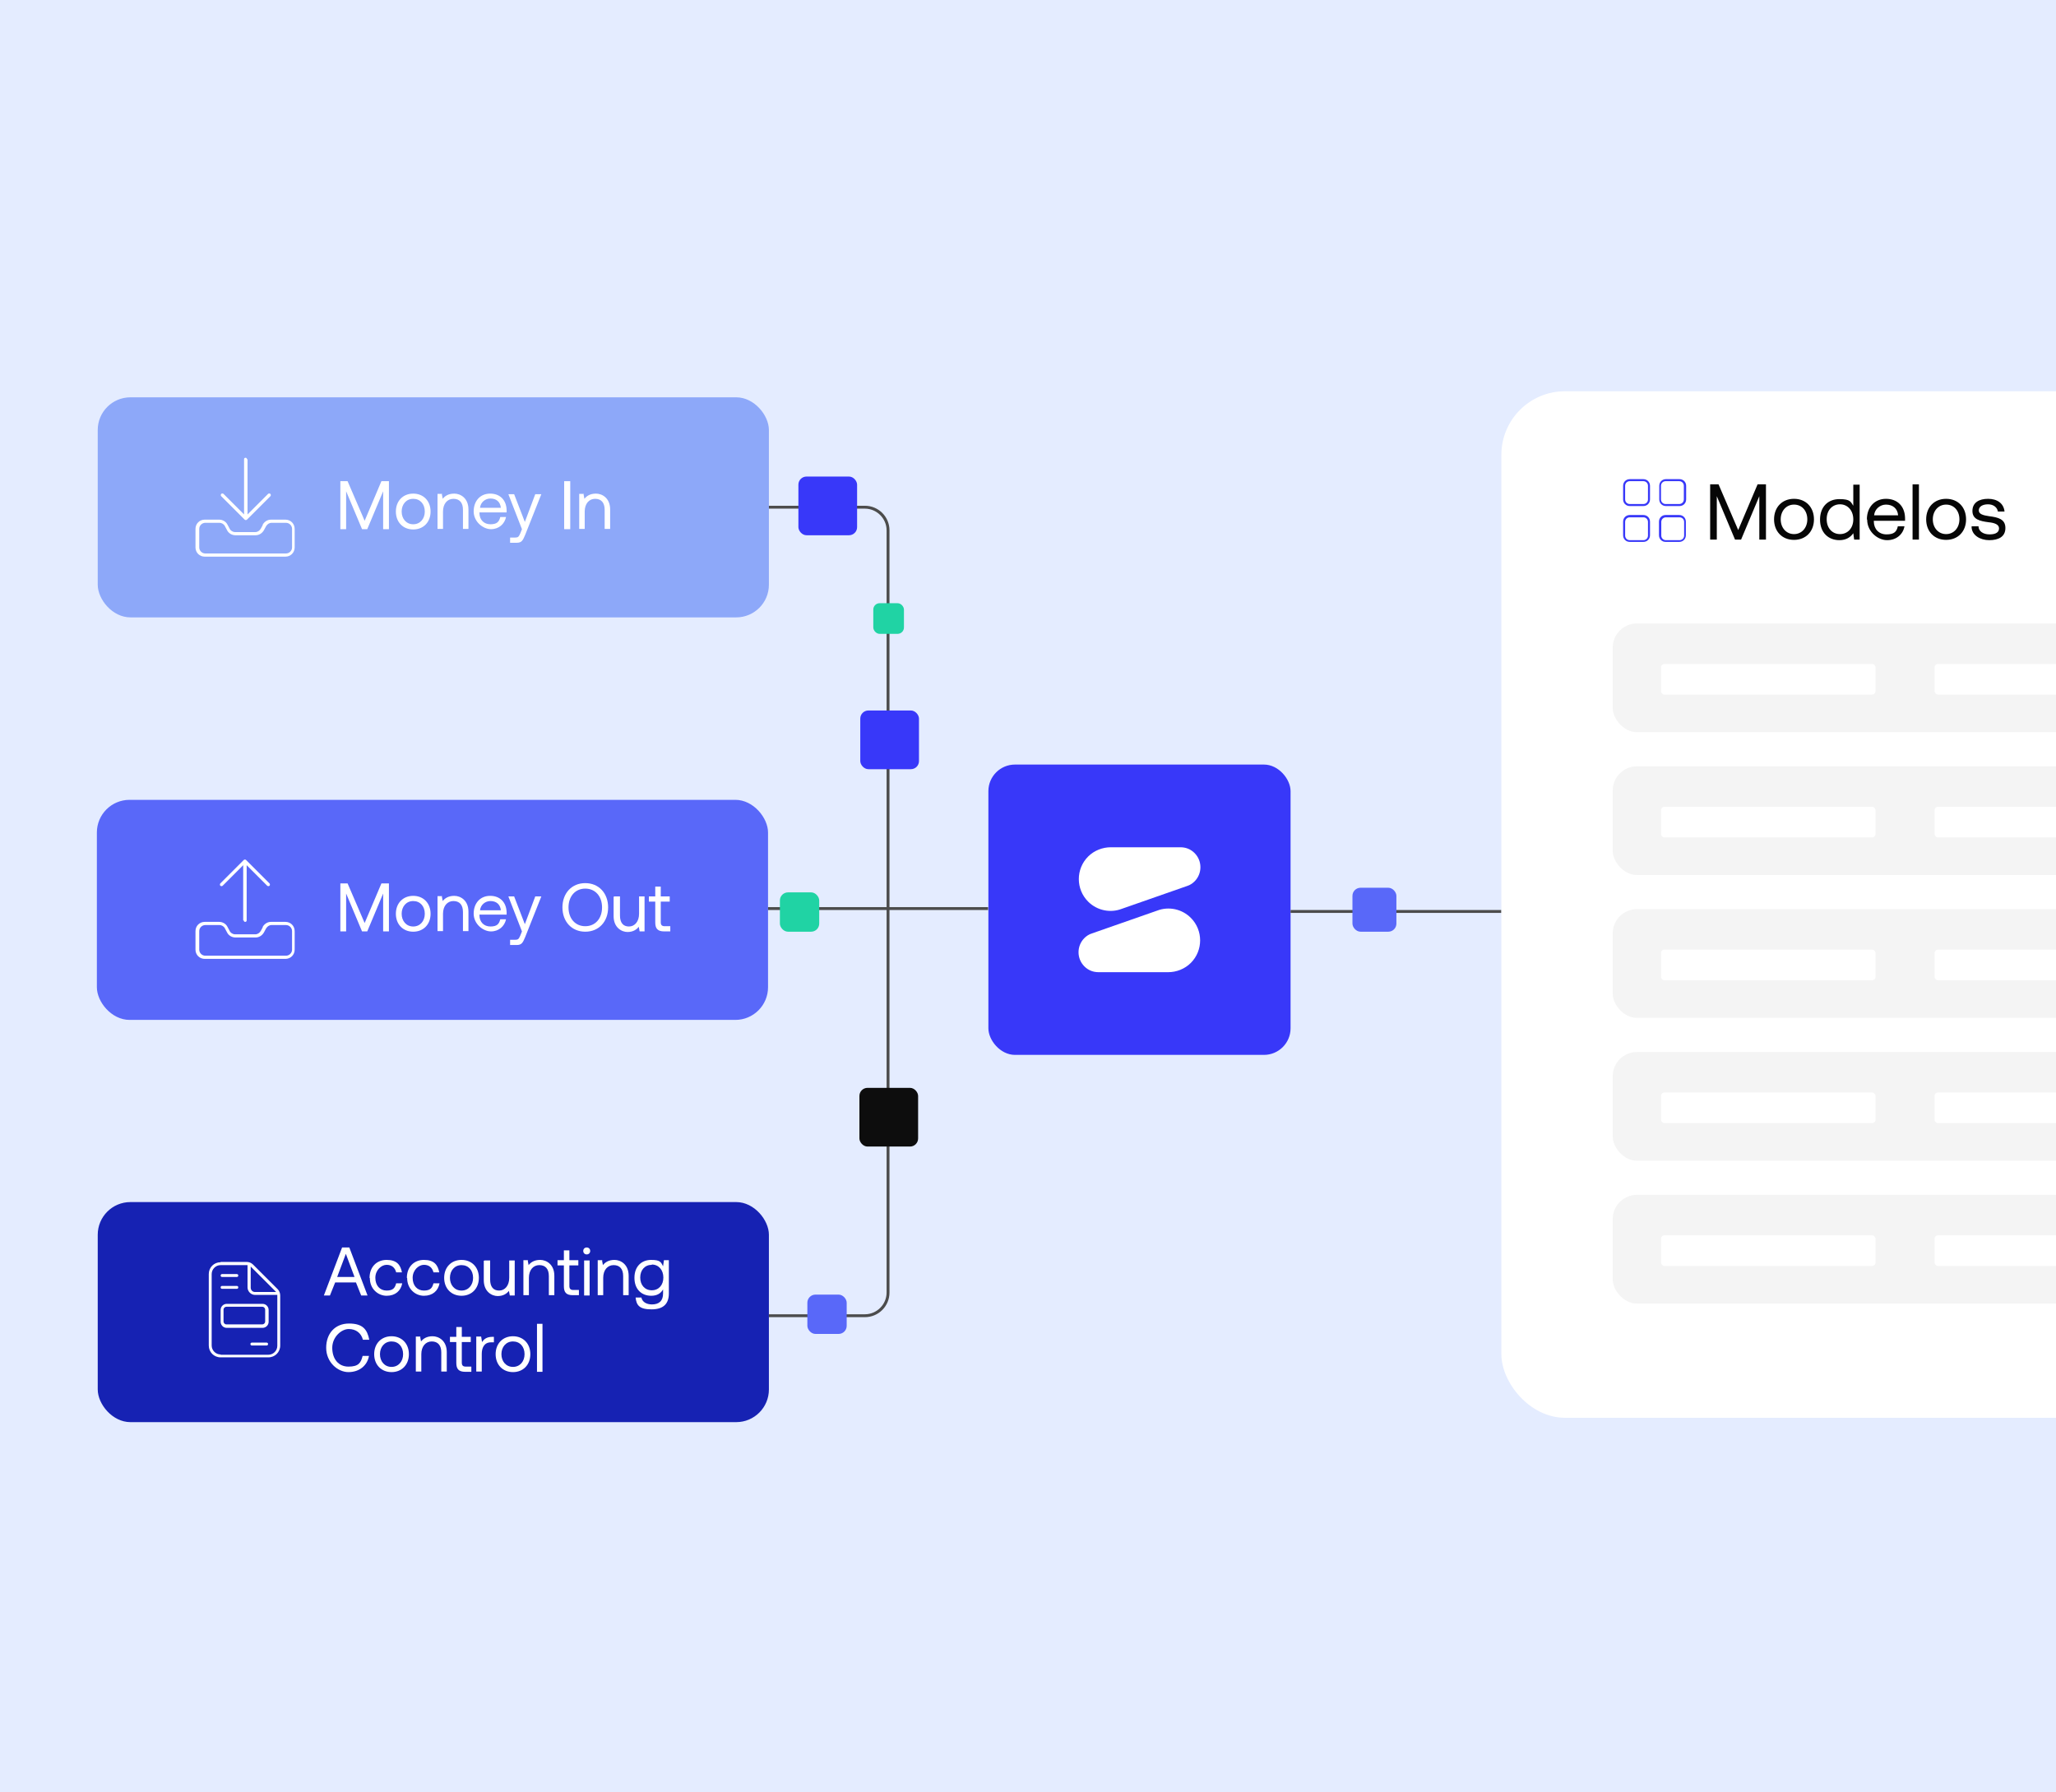 <?xml version="1.0" encoding="utf-8"?>
<svg xmlns="http://www.w3.org/2000/svg" id="b" version="1.1" viewBox="0 0 711 619.8">
  <defs>
    <style>
      .cls-1 {
        fill: #0c0964;
      }

      .cls-1, .cls-2, .cls-3, .cls-4, .cls-5, .cls-6, .cls-7, .cls-8, .cls-9, .cls-10, .cls-11, .cls-12, .cls-13 {
        stroke-width: 0px;
      }

      .cls-2 {
        fill: #3838f9;
      }

      .cls-3 {
        fill: #e4ecff;
      }

      .cls-4 {
        fill: #8da8f9;
      }

      .cls-5 {
        fill: #20d3a4;
      }

      .cls-6 {
        fill: #060606;
      }

      .cls-7 {
        fill: #f4f4f4;
      }

      .cls-8 {
        fill: #c0d2ff;
      }

      .cls-9 {
        fill: #0d0d0d;
      }

      .cls-10 {
        fill: #4c4c4c;
      }

      .cls-14 {
        fill: none;
        stroke: #4c4c4c;
        stroke-miterlimit: 10;
      }

      .cls-11 {
        fill: #1622b3;
      }

      .cls-12 {
        fill: #fff;
      }

      .cls-13 {
        fill: #5968f9;
      }
    </style>
  </defs>
  <rect class="cls-3" width="711" height="619.8"/>
  <g>
    <g>
      <rect class="cls-2" x="341.8" y="264.4" width="104.5" height="100.4" rx="9.2" ry="9.2"/>
      <g>
        <path class="cls-12" d="M387.9,314.3l22.6-7.9c1-.3,1.9-.9,2.6-1.6,2.7-2.7,2.7-7.1,0-9.8-1.4-1.4-3.1-2-4.9-2h-24.1c-2.8,0-5.7,1.1-7.8,3.2-4.3,4.3-4.3,11.3,0,15.6,3.1,3.1,7.7,4,11.6,2.5Z"/>
        <path class="cls-12" d="M400.2,314.9l-22.6,7.9c-1,.3-1.9.9-2.6,1.6-2.7,2.7-2.7,7.1,0,9.8,1.4,1.4,3.1,2,4.9,2h24.1c2.8,0,5.7-1.1,7.8-3.2,4.3-4.3,4.3-11.3,0-15.6-3.1-3.1-7.7-4-11.6-2.5Z"/>
      </g>
    </g>
    <g>
      <g>
        <rect class="cls-4" x="33.8" y="137.4" width="232.1" height="76.1" rx="11.3" ry="11.3"/>
        <g>
          <g>
            <path class="cls-12" d="M120.2,166.4l5.9,13.7,5.8-13.7h2.6v16.6h-2v-13.1l-5.5,13.1h-1.8l-5.5-13.1v13.1h-2v-16.6h2.6Z"/>
            <path class="cls-12" d="M136.9,176.9c0-3.7,2.5-6.2,6-6.2s6,2.5,6,6.2-2.5,6.2-6,6.2-6-2.5-6-6.2ZM146.9,176.9c0-2.6-1.6-4.4-4-4.4s-4,1.9-4,4.4,1.6,4.4,4,4.4,4-1.9,4-4.4Z"/>
            <path class="cls-12" d="M152.8,170.9l.3,1.6c.7-.9,1.9-1.8,4-1.8s4.9,1.5,4.9,5.5v6.7h-1.9v-6.6c0-2.5-1.2-3.8-3.3-3.8s-3.6,1.7-3.6,4.4v6h-1.9v-12.1h1.7Z"/>
            <path class="cls-12" d="M163.8,176.9c0-3.7,2.3-6.2,5.7-6.2s5.6,2.2,5.7,5.7c0,.3,0,.5,0,.8h-9.4v.2c0,2.3,1.5,3.9,3.8,3.9s3-.9,3.4-2.5h2c-.5,2.4-2.5,4.2-5.2,4.2s-6-2.5-6-6.2ZM169.6,172.4c-1.8,0-3.4,1.3-3.6,3.2h7.2c-.2-2.1-1.6-3.2-3.6-3.2Z"/>
            <path class="cls-12" d="M177.8,170.9l3.7,9.6,3.6-9.6h2.1l-5.6,14.1c-.8,1.9-1.2,2.7-2.9,2.7h-2.3v-1.8h1.7c1.1,0,1.3-.3,1.8-1.4l.6-1.5-4.7-12.1h2.1Z"/>
            <path class="cls-12" d="M197.2,166.4v16.6h-2.1v-16.6h2.1Z"/>
            <path class="cls-12" d="M201.8,170.9l.3,1.6c.7-.9,1.9-1.8,4-1.8s4.9,1.5,4.9,5.5v6.7h-1.9v-6.6c0-2.5-1.2-3.8-3.3-3.8s-3.6,1.7-3.6,4.4v6h-1.9v-12.1h1.7Z"/>
          </g>
          <path class="cls-12" d="M85.4,158.8c0-.3-.2-.5-.5-.5s-.5.2-.5.5v19.1l-7.1-7.1c-.2-.2-.6-.2-.8,0s-.2.6,0,.8l8.1,8.1c.2.2.6.2.8,0l8.1-8.1c.2-.2.2-.6,0-.8s-.6-.2-.8,0l-7.1,7.1v-19.1ZM70.9,180.8h5c.8,0,1.6.5,1.9,1.2l.7,1.3c.5,1.1,1.7,1.8,2.9,1.8h7c1.2,0,2.3-.7,2.9-1.8l.7-1.3c.4-.7,1.1-1.2,1.9-1.2h5c1.2,0,2.1,1,2.1,2.1v6.4c0,1.2-1,2.1-2.1,2.1h-27.9c-1.2,0-2.1-1-2.1-2.1v-6.4c0-1.2,1-2.1,2.1-2.1ZM90.9,181.5l-.7,1.3c-.4.7-1.1,1.2-1.9,1.2h-7c-.8,0-1.6-.5-1.9-1.2l-.7-1.3c-.5-1.1-1.7-1.8-2.9-1.8h-5c-1.8,0-3.2,1.4-3.2,3.2v6.4c0,1.8,1.4,3.2,3.2,3.2h27.9c1.8,0,3.2-1.4,3.2-3.2v-6.4c0-1.8-1.4-3.2-3.2-3.2h-5c-1.2,0-2.3.7-2.9,1.8h0Z"/>
        </g>
      </g>
      <g>
        <rect class="cls-13" x="33.5" y="276.6" width="232.1" height="76.1" rx="11.3" ry="11.3"/>
        <g>
          <g>
            <path class="cls-12" d="M120.2,305.5l5.9,13.7,5.8-13.7h2.6v16.6h-2v-13.1l-5.5,13.1h-1.8l-5.5-13.1v13.1h-2v-16.6h2.6Z"/>
            <path class="cls-12" d="M136.9,316c0-3.7,2.5-6.2,6-6.2s6,2.5,6,6.2-2.5,6.2-6,6.2-6-2.5-6-6.2ZM146.9,316c0-2.6-1.6-4.4-4-4.4s-4,1.9-4,4.4,1.6,4.4,4,4.4,4-1.9,4-4.4Z"/>
            <path class="cls-12" d="M152.8,310l.3,1.6c.7-.9,1.9-1.8,4-1.8s4.9,1.5,4.9,5.5v6.7h-1.9v-6.6c0-2.5-1.2-3.8-3.3-3.8s-3.6,1.7-3.6,4.4v6h-1.9v-12.1h1.7Z"/>
            <path class="cls-12" d="M163.8,316c0-3.7,2.3-6.2,5.7-6.2s5.6,2.2,5.7,5.7c0,.3,0,.5,0,.8h-9.4v.2c0,2.3,1.5,3.9,3.8,3.9s3-.9,3.4-2.5h2c-.5,2.4-2.5,4.2-5.2,4.2s-6-2.5-6-6.2ZM169.6,311.6c-1.8,0-3.4,1.3-3.6,3.2h7.2c-.2-2.1-1.6-3.2-3.6-3.2Z"/>
            <path class="cls-12" d="M177.8,310l3.7,9.6,3.6-9.6h2.1l-5.6,14.1c-.8,1.9-1.2,2.7-2.9,2.7h-2.3v-1.8h1.7c1.1,0,1.3-.3,1.8-1.4l.6-1.5-4.7-12.1h2.1Z"/>
            <path class="cls-12" d="M202.4,322.2c-4.7,0-7.9-3.5-7.9-8.4s3.2-8.4,7.9-8.4,7.9,3.5,7.9,8.4-3.2,8.4-7.9,8.4ZM202.4,320.3c3.5,0,5.8-2.7,5.8-6.5s-2.3-6.5-5.8-6.5-5.8,2.7-5.8,6.5,2.3,6.5,5.8,6.5Z"/>
            <path class="cls-12" d="M212.5,310h1.9v6.6c0,2.5,1.1,3.8,3.1,3.8s3.5-1.7,3.5-4.4v-6h1.9v12.1h-1.7l-.3-1.6c-.7.9-1.9,1.8-3.9,1.8s-4.8-1.5-4.8-5.5v-6.7Z"/>
            <path class="cls-12" d="M226.6,311.8h-2.2v-1.8h2.2v-3.4h1.9v3.4h3.1v1.8h-3.1v7.1c0,1,.4,1.4,1.4,1.4h1.9v1.8h-2.1c-2.3,0-3.1-1-3.1-3.1v-7.1Z"/>
          </g>
          <path class="cls-12" d="M84.3,318.3c0,.3.2.5.5.5s.5-.2.5-.5v-19.1s7.1,7.1,7.1,7.1c.2.2.6.2.8,0s.2-.6,0-.8l-8.1-8.1c-.2-.2-.6-.2-.8,0l-8.1,8.1c-.2.2-.2.6,0,.8s.6.2.8,0l7.1-7.1v19.1ZM70.9,319.9h5c.8,0,1.6.5,1.9,1.2l.7,1.3c.5,1.1,1.7,1.8,2.9,1.8h7c1.2,0,2.3-.7,2.9-1.8l.7-1.3c.4-.7,1.1-1.2,1.9-1.2h5c1.2,0,2.1,1,2.1,2.1v6.4c0,1.2-1,2.1-2.1,2.1h-27.9c-1.2,0-2.1-1-2.1-2.1v-6.4c0-1.2,1-2.1,2.1-2.1ZM90.9,320.6l-.7,1.3c-.4.7-1.1,1.2-1.9,1.2h-7c-.8,0-1.6-.5-1.9-1.2l-.7-1.3c-.5-1.1-1.7-1.8-2.9-1.8h-5c-1.8,0-3.2,1.4-3.2,3.2v6.4c0,1.8,1.4,3.2,3.2,3.2h27.9c1.8,0,3.2-1.4,3.2-3.2v-6.4c0-1.8-1.4-3.2-3.2-3.2h-5c-1.2,0-2.3.7-2.9,1.8h0Z"/>
        </g>
      </g>
      <g>
        <rect class="cls-11" x="33.8" y="415.7" width="232.1" height="76.1" rx="11.3" ry="11.3"/>
        <g>
          <g>
            <path class="cls-12" d="M118.4,431.4h2.4l6.3,16.6h-2.2l-1.8-4.5h-7.2l-1.8,4.5h-2.1l6.3-16.6ZM122.6,441.6l-3-8-3,8h6Z"/>
            <path class="cls-12" d="M127.8,441.9c0-3.7,2.4-6.2,5.9-6.2s4.8,1.7,5.3,4.3h-2c-.4-1.6-1.5-2.6-3.3-2.6s-3.9,1.8-3.9,4.5,1.6,4.4,3.9,4.4,2.9-1,3.3-2.5h2.1c-.5,2.6-2.4,4.3-5.4,4.3s-5.8-2.4-5.8-6.1Z"/>
            <path class="cls-12" d="M140.7,441.9c0-3.7,2.4-6.2,5.9-6.2s4.8,1.7,5.3,4.3h-2c-.4-1.6-1.5-2.6-3.3-2.6s-3.9,1.8-3.9,4.5,1.6,4.4,3.9,4.4,2.9-1,3.3-2.5h2.1c-.5,2.6-2.4,4.3-5.4,4.3s-5.8-2.4-5.8-6.1Z"/>
            <path class="cls-12" d="M153.6,441.9c0-3.7,2.5-6.2,6-6.2s6,2.5,6,6.2-2.5,6.2-6,6.2-6-2.5-6-6.2ZM163.6,441.9c0-2.6-1.6-4.4-4-4.4s-4,1.9-4,4.4,1.6,4.4,4,4.4,4-1.9,4-4.4Z"/>
            <path class="cls-12" d="M167.6,435.9h1.9v6.6c0,2.5,1.1,3.8,3.1,3.8s3.5-1.7,3.5-4.4v-6h1.9v12.1h-1.7l-.3-1.6c-.7.9-1.9,1.8-3.9,1.8s-4.8-1.5-4.8-5.5v-6.7Z"/>
            <path class="cls-12" d="M182.5,435.9l.3,1.6c.7-.9,1.9-1.8,4-1.8s4.9,1.5,4.9,5.5v6.7h-1.9v-6.6c0-2.5-1.2-3.8-3.3-3.8s-3.6,1.7-3.6,4.4v6h-1.9v-12.1h1.7Z"/>
            <path class="cls-12" d="M195,437.6h-2.2v-1.8h2.2v-3.4h1.9v3.4h3.1v1.8h-3.1v7.1c0,1,.4,1.4,1.4,1.4h1.9v1.8h-2.1c-2.3,0-3.1-1-3.1-3.1v-7.1Z"/>
            <path class="cls-12" d="M201.7,432.6c0-.7.5-1.2,1.2-1.2s1.2.5,1.2,1.2-.5,1.2-1.2,1.2-1.2-.5-1.2-1.2ZM203.9,435.9v12.1h-1.9v-12.1h1.9Z"/>
            <path class="cls-12" d="M208.2,435.9l.3,1.6c.7-.9,1.9-1.8,4-1.8s4.9,1.5,4.9,5.5v6.7h-1.9v-6.6c0-2.5-1.2-3.8-3.3-3.8s-3.6,1.7-3.6,4.4v6h-1.9v-12.1h1.7Z"/>
            <path class="cls-12" d="M225.4,451.1c2.5,0,3.9-1.2,3.9-3.8v-1.4c-.8,1.4-2.1,2.2-4.1,2.2-3.3,0-5.8-2.2-5.8-6.2s2.5-6.2,5.8-6.2,3.4.9,4.1,2.2l.3-2.1h1.7v11.5c0,3.5-1.8,5.5-6,5.5s-5.2-1.4-5.5-4.1h2c.3,1.5,1.7,2.4,3.7,2.4ZM225.4,437.4c-2.4,0-4,1.8-4,4.4s1.6,4.4,4,4.4,4-1.8,4-4.4-1.6-4.5-4-4.5Z"/>
            <path class="cls-12" d="M112.8,466.1c0-5,3.1-8.4,7.9-8.4s6.3,2.1,7,5.6h-2.2c-.6-2.3-2.4-3.7-4.9-3.7s-5.7,2.7-5.7,6.5,2.1,6.5,5.6,6.5,4.3-1.3,4.9-3.7h2.2c-.6,3.4-3.4,5.6-7.1,5.6s-7.7-3.4-7.7-8.4Z"/>
            <path class="cls-12" d="M129.4,468.3c0-3.7,2.5-6.2,6-6.2s6,2.5,6,6.2-2.5,6.2-6,6.2-6-2.5-6-6.2ZM139.4,468.3c0-2.6-1.6-4.4-4-4.4s-4,1.9-4,4.4,1.6,4.4,4,4.4,4-1.9,4-4.4Z"/>
            <path class="cls-12" d="M145.3,462.3l.3,1.6c.7-.9,1.9-1.8,4-1.8s4.9,1.5,4.9,5.5v6.7h-1.9v-6.6c0-2.5-1.2-3.8-3.3-3.8s-3.6,1.7-3.6,4.4v6h-1.9v-12.1h1.7Z"/>
            <path class="cls-12" d="M157.8,464.1h-2.2v-1.8h2.2v-3.4h1.9v3.4h3.1v1.8h-3.1v7.1c0,1,.4,1.4,1.4,1.4h1.9v1.8h-2.1c-2.3,0-3.1-1-3.1-3.1v-7.1Z"/>
            <path class="cls-12" d="M166.4,462.3l.3,1.8c.6-.9,1.5-1.8,3.6-1.8h.5v1.9h-1c-2.5,0-3.2,2.1-3.2,4v6.1h-1.9v-12.1h1.7Z"/>
            <path class="cls-12" d="M171.4,468.3c0-3.7,2.5-6.2,6-6.2s6,2.5,6,6.2-2.5,6.2-6,6.2-6-2.5-6-6.2ZM181.4,468.3c0-2.6-1.6-4.4-4-4.4s-4,1.9-4,4.4,1.6,4.4,4,4.4,4-1.9,4-4.4Z"/>
            <path class="cls-12" d="M187.6,457.8v16.6h-1.9v-16.6h1.9Z"/>
          </g>
          <path class="cls-12" d="M76.3,468.4c-1.7,0-3.1-1.4-3.1-3.1v-24.7c0-1.7,1.4-3.1,3.1-3.1h9c0,0,.2,0,.3,0v7.7c0,1.4,1.2,2.6,2.6,2.6h7.7c0,0,0,.2,0,.3v17.3c0,1.7-1.4,3.1-3.1,3.1h-16.5ZM95.3,446.6c0,0,.1.1.2.2h-7.3c-.9,0-1.5-.7-1.5-1.5v-7.3c0,0,.1.1.2.2l8.5,8.5ZM76.3,436.5c-2.3,0-4.1,1.8-4.1,4.1v24.7c0,2.3,1.8,4.1,4.1,4.1h16.5c2.3,0,4.1-1.8,4.1-4.1v-17.3c0-.8-.3-1.6-.9-2.2l-8.5-8.5c-.6-.6-1.4-.9-2.2-.9h-9ZM76.3,441.1c0,.3.2.5.5.5h5.1c.3,0,.5-.2.5-.5s-.2-.5-.5-.5h-5.1c-.3,0-.5.2-.5.5ZM76.3,445.2c0,.3.2.5.5.5h5.1c.3,0,.5-.2.5-.5s-.2-.5-.5-.5h-5.1c-.3,0-.5.2-.5.5ZM86.6,464.8c0,.3.2.5.5.5h5.1c.3,0,.5-.2.5-.5s-.2-.5-.5-.5h-5.1c-.3,0-.5.2-.5.5ZM90.7,451.9c.6,0,1,.5,1,1v4.1c0,.6-.5,1-1,1h-12.4c-.6,0-1-.5-1-1v-4.1c0-.6.5-1,1-1h12.4ZM78.4,450.9c-1.1,0-2.1.9-2.1,2.1v4.1c0,1.1.9,2.1,2.1,2.1h12.4c1.1,0,2.1-.9,2.1-2.1v-4.1c0-1.1-.9-2.1-2.1-2.1h-12.4Z"/>
        </g>
      </g>
    </g>
    <path class="cls-10" d="M299.1,455.5h-33.2v-1h33.2c4.1,0,7.5-3.4,7.5-7.5V183.4c0-4.1-3.4-7.5-7.5-7.5h-33.2v-1h33.2c4.7,0,8.5,3.8,8.5,8.5v263.6c0,4.7-3.8,8.5-8.5,8.5Z"/>
    <rect class="cls-10" x="265.6" y="313.7" width="76.1" height="1"/>
    <rect class="cls-10" x="446.3" y="314.7" width="72.9" height="1"/>
    <rect class="cls-13" x="467.7" y="307" width="15.2" height="15.2" rx="2.8" ry="2.8"/>
    <rect class="cls-9" x="297.2" y="376.2" width="20.3" height="20.3" rx="2.8" ry="2.8"/>
    <rect class="cls-2" x="276.1" y="164.8" width="20.3" height="20.3" rx="2.8" ry="2.8"/>
    <rect class="cls-13" x="279.2" y="447.7" width="13.6" height="13.6" rx="2.8" ry="2.8"/>
    <rect class="cls-5" x="302" y="208.6" width="10.6" height="10.6" rx="2.2" ry="2.2"/>
    <rect class="cls-5" x="269.7" y="308.6" width="13.6" height="13.6" rx="2.8" ry="2.8"/>
    <rect class="cls-2" x="297.5" y="245.7" width="20.3" height="20.3" rx="2.8" ry="2.8"/>
    <g>
      <rect class="cls-12" x="519.2" y="135.3" width="420.6" height="355" rx="22" ry="22"/>
      <g>
        <path class="cls-6" d="M594.3,167.5l6.8,15.8,6.7-15.8h2.9v19.1h-2.3v-15l-6.3,15h-2.1l-6.3-15v15h-2.3v-19.1h3Z"/>
        <path class="cls-6" d="M613.5,179.6c0-4.2,2.8-7.1,6.9-7.1s6.9,2.9,6.9,7.1-2.8,7.1-6.9,7.1-6.9-2.9-6.9-7.1ZM625,179.6c0-3-1.9-5.1-4.6-5.1s-4.6,2.2-4.6,5.1,1.9,5.1,4.6,5.1,4.6-2.2,4.6-5.1Z"/>
        <path class="cls-6" d="M643.1,167.5v19.1h-1.9l-.3-2.2c-.9,1.3-2.4,2.4-4.8,2.4-3.8,0-6.7-2.6-6.7-7.1s2.8-7.1,6.7-7.1,3.9,1,4.8,2.3v-7.3h2.2ZM631.7,179.6c0,3,1.9,5.1,4.6,5.1s4.6-2.1,4.6-5.1-1.9-5.2-4.6-5.2-4.6,2.1-4.6,5.1Z"/>
        <path class="cls-6" d="M645.6,179.6c0-4.2,2.7-7.1,6.6-7.1s6.5,2.5,6.6,6.6c0,.3,0,.6,0,1h-10.8v.2c0,2.6,1.7,4.5,4.4,4.5s3.5-1,3.9-2.8h2.3c-.5,2.8-2.8,4.8-6,4.8s-6.9-2.9-6.9-7.1ZM652.2,174.5c-2,0-3.9,1.5-4.1,3.7h8.3c-.2-2.4-1.9-3.7-4.2-3.7Z"/>
        <path class="cls-6" d="M663.6,167.5v19.1h-2.2v-19.1h2.2Z"/>
        <path class="cls-6" d="M666.1,179.6c0-4.2,2.8-7.1,6.9-7.1s6.9,2.9,6.9,7.1-2.8,7.1-6.9,7.1-6.9-2.9-6.9-7.1ZM677.6,179.6c0-3-1.9-5.1-4.6-5.1s-4.6,2.2-4.6,5.1,1.9,5.1,4.6,5.1,4.6-2.2,4.6-5.1Z"/>
        <path class="cls-6" d="M681.9,182h2.3c0,1.6,1.5,2.8,3.8,2.8s3.3-.8,3.3-2.1-1.5-1.9-3.6-2.1c-3.1-.4-5.6-1-5.6-3.9s2.3-4.2,5.4-4.2,5.4,1.5,5.7,4.4h-2.3c-.2-1.4-1.5-2.5-3.4-2.5s-3.2.8-3.2,2.1,1.5,1.7,3.5,2c3.2.4,5.7,1,5.7,4.1s-2.5,4.2-5.6,4.2-6.1-1.7-6.1-4.7Z"/>
      </g>
      <path class="cls-2" d="M563.6,166.4c-.9,0-1.6.7-1.6,1.6v4.7c0,.9.7,1.6,1.6,1.6h4.7c.9,0,1.6-.7,1.6-1.6v-4.7c0-.9-.7-1.6-1.6-1.6h-4.7ZM561.3,168c0-1.3,1-2.3,2.3-2.3h4.7c1.3,0,2.3,1,2.3,2.3v4.7c0,1.3-1,2.3-2.3,2.3h-4.7c-1.3,0-2.3-1-2.3-2.3v-4.7ZM563.6,178.9c-.9,0-1.6.7-1.6,1.6v4.7c0,.9.7,1.6,1.6,1.6h4.7c.9,0,1.6-.7,1.6-1.6v-4.7c0-.9-.7-1.6-1.6-1.6h-4.7ZM561.3,180.4c0-1.3,1-2.3,2.3-2.3h4.7c1.3,0,2.3,1,2.3,2.3v4.7c0,1.3-1,2.3-2.3,2.3h-4.7c-1.3,0-2.3-1-2.3-2.3v-4.7ZM580.7,166.4h-4.7c-.9,0-1.6.7-1.6,1.6v4.7c0,.9.7,1.6,1.6,1.6h4.7c.9,0,1.6-.7,1.6-1.6v-4.7c0-.9-.7-1.6-1.6-1.6ZM576.1,165.7h4.7c1.3,0,2.3,1,2.3,2.3v4.7c0,1.3-1,2.3-2.3,2.3h-4.7c-1.3,0-2.3-1-2.3-2.3v-4.7c0-1.3,1-2.3,2.3-2.3ZM576.1,178.9c-.9,0-1.6.7-1.6,1.6v4.7c0,.9.7,1.6,1.6,1.6h4.7c.9,0,1.6-.7,1.6-1.6v-4.7c0-.9-.7-1.6-1.6-1.6h-4.7ZM573.7,180.4c0-1.3,1-2.3,2.3-2.3h4.7c1.3,0,2.3,1,2.3,2.3v4.7c0,1.3-1,2.3-2.3,2.3h-4.7c-1.3,0-2.3-1-2.3-2.3v-4.7Z"/>
      <rect class="cls-7" x="557.7" y="215.6" width="523.2" height="37.6" rx="8.4" ry="8.4"/>
      <rect class="cls-12" x="574.4" y="229.6" width="74.2" height="10.6" rx="1.2" ry="1.2"/>
      <rect class="cls-12" x="669" y="229.6" width="74.2" height="10.6" rx="1.2" ry="1.2"/>
      <rect class="cls-12" x="763.6" y="229.6" width="74.2" height="10.6" rx="1.2" ry="1.2"/>
      <rect class="cls-7" x="557.7" y="265" width="523.2" height="37.6" rx="8.4" ry="8.4"/>
      <rect class="cls-12" x="574.4" y="279" width="74.2" height="10.6" rx="1.2" ry="1.2"/>
      <rect class="cls-12" x="669" y="279" width="74.2" height="10.6" rx="1.2" ry="1.2"/>
      <rect class="cls-12" x="763.6" y="279" width="74.2" height="10.6" rx="1.2" ry="1.2"/>
      <rect class="cls-7" x="557.7" y="314.4" width="523.2" height="37.6" rx="8.4" ry="8.4"/>
      <rect class="cls-12" x="574.4" y="328.4" width="74.2" height="10.6" rx="1.2" ry="1.2"/>
      <rect class="cls-12" x="669" y="328.4" width="74.2" height="10.6" rx="1.2" ry="1.2"/>
      <rect class="cls-12" x="763.6" y="328.4" width="74.2" height="10.6" rx="1.2" ry="1.2"/>
      <rect class="cls-7" x="557.7" y="363.8" width="523.2" height="37.6" rx="8.4" ry="8.4"/>
      <rect class="cls-12" x="574.4" y="377.8" width="74.2" height="10.6" rx="1.2" ry="1.2"/>
      <rect class="cls-12" x="669" y="377.8" width="74.2" height="10.6" rx="1.2" ry="1.2"/>
      <rect class="cls-12" x="763.6" y="377.8" width="74.2" height="10.6" rx="1.2" ry="1.2"/>
      <rect class="cls-7" x="557.7" y="413.2" width="523.2" height="37.6" rx="8.4" ry="8.4"/>
      <rect class="cls-12" x="574.4" y="427.2" width="74.2" height="10.6" rx="1.2" ry="1.2"/>
      <rect class="cls-12" x="669" y="427.2" width="74.2" height="10.6" rx="1.2" ry="1.2"/>
      <rect class="cls-12" x="763.6" y="427.2" width="74.2" height="10.6" rx="1.2" ry="1.2"/>
    </g>
  </g>
  <g>
    <g>
      <rect class="cls-2" x="1630.7" y="264.4" width="104.5" height="100.4" rx="9.2" ry="9.2"/>
      <g>
        <path class="cls-12" d="M1676.8,314.3l22.6-7.9c1-.3,1.9-.9,2.6-1.6,2.7-2.7,2.7-7.1,0-9.8-1.4-1.4-3.1-2-4.9-2h-24.1c-2.8,0-5.7,1.1-7.8,3.2-4.3,4.3-4.3,11.3,0,15.6,3.1,3.1,7.7,4,11.6,2.5Z"/>
        <path class="cls-12" d="M1689.1,314.9l-22.6,7.9c-1,.3-1.9.9-2.6,1.6-2.7,2.7-2.7,7.1,0,9.8,1.4,1.4,3.1,2,4.9,2h24.1c2.8,0,5.7-1.1,7.8-3.2,4.3-4.3,4.3-11.3,0-15.6-3.1-3.1-7.7-4-11.6-2.5Z"/>
      </g>
    </g>
    <g>
      <g>
        <rect class="cls-4" x="1322.7" y="137.4" width="232.1" height="76.1" rx="11.3" ry="11.3"/>
        <g>
          <g>
            <path class="cls-12" d="M1409.1,166.4l5.9,13.7,5.8-13.7h2.6v16.6h-2v-13.1l-5.5,13.1h-1.8l-5.5-13.1v13.1h-2v-16.6h2.6Z"/>
            <path class="cls-12" d="M1425.8,176.9c0-3.7,2.5-6.2,6-6.2s6,2.5,6,6.2-2.5,6.2-6,6.2-6-2.5-6-6.2ZM1435.8,176.9c0-2.6-1.6-4.4-4-4.4s-4,1.9-4,4.4,1.6,4.4,4,4.4,4-1.9,4-4.4Z"/>
            <path class="cls-12" d="M1441.7,170.9l.3,1.6c.7-.9,1.9-1.8,4-1.8s4.9,1.5,4.9,5.5v6.7h-1.9v-6.6c0-2.5-1.2-3.8-3.3-3.8s-3.6,1.7-3.6,4.4v6h-1.9v-12.1h1.7Z"/>
            <path class="cls-12" d="M1452.7,176.9c0-3.7,2.3-6.2,5.7-6.2s5.6,2.2,5.7,5.7c0,.3,0,.5,0,.8h-9.4v.2c0,2.3,1.5,3.9,3.8,3.9s3-.9,3.4-2.5h2c-.5,2.4-2.5,4.2-5.2,4.2s-6-2.5-6-6.2ZM1458.5,172.4c-1.8,0-3.4,1.3-3.6,3.2h7.2c-.2-2.1-1.6-3.2-3.6-3.2Z"/>
            <path class="cls-12" d="M1466.7,170.9l3.7,9.6,3.6-9.6h2.1l-5.6,14.1c-.8,1.9-1.2,2.7-2.9,2.7h-2.3v-1.8h1.7c1.1,0,1.3-.3,1.8-1.4l.6-1.5-4.7-12.1h2.1Z"/>
            <path class="cls-12" d="M1486.1,166.4v16.6h-2.1v-16.6h2.1Z"/>
            <path class="cls-12" d="M1490.7,170.9l.3,1.6c.7-.9,1.9-1.8,4-1.8s4.9,1.5,4.9,5.5v6.7h-1.9v-6.6c0-2.5-1.2-3.8-3.3-3.8s-3.6,1.7-3.6,4.4v6h-1.9v-12.1h1.7Z"/>
          </g>
          <path class="cls-12" d="M1374.3,158.8c0-.3-.2-.5-.5-.5s-.5.2-.5.5v19.1l-7.1-7.1c-.2-.2-.6-.2-.8,0s-.2.6,0,.8l8.1,8.1c.2.2.6.2.8,0l8.1-8.1c.2-.2.2-.6,0-.8s-.6-.2-.8,0l-7.1,7.1v-19.1ZM1359.8,180.8h5c.8,0,1.6.5,1.9,1.2l.7,1.3c.5,1.1,1.7,1.8,2.9,1.8h7c1.2,0,2.3-.7,2.9-1.8l.7-1.3c.4-.7,1.1-1.2,1.9-1.2h5c1.2,0,2.1,1,2.1,2.1v6.4c0,1.2-1,2.1-2.1,2.1h-27.9c-1.2,0-2.1-1-2.1-2.1v-6.4c0-1.2,1-2.1,2.1-2.1ZM1379.8,181.5l-.7,1.3c-.4.7-1.1,1.2-1.9,1.2h-7c-.8,0-1.6-.5-1.9-1.2l-.7-1.3c-.5-1.1-1.7-1.8-2.9-1.8h-5c-1.8,0-3.2,1.4-3.2,3.2v6.4c0,1.8,1.4,3.2,3.2,3.2h27.9c1.8,0,3.2-1.4,3.2-3.2v-6.4c0-1.8-1.4-3.2-3.2-3.2h-5c-1.2,0-2.3.7-2.9,1.8h0Z"/>
        </g>
      </g>
      <g>
        <rect class="cls-13" x="1322.4" y="276.6" width="232.1" height="76.1" rx="11.3" ry="11.3"/>
        <g>
          <g>
            <path class="cls-12" d="M1409.1,305.5l5.9,13.7,5.8-13.7h2.6v16.6h-2v-13.1l-5.5,13.1h-1.8l-5.5-13.1v13.1h-2v-16.6h2.6Z"/>
            <path class="cls-12" d="M1425.8,316c0-3.7,2.5-6.2,6-6.2s6,2.5,6,6.2-2.5,6.2-6,6.2-6-2.5-6-6.2ZM1435.8,316c0-2.6-1.6-4.4-4-4.4s-4,1.9-4,4.4,1.6,4.4,4,4.4,4-1.9,4-4.4Z"/>
            <path class="cls-12" d="M1441.7,310l.3,1.6c.7-.9,1.9-1.8,4-1.8s4.9,1.5,4.9,5.5v6.7h-1.9v-6.6c0-2.5-1.2-3.8-3.3-3.8s-3.6,1.7-3.6,4.4v6h-1.9v-12.1h1.7Z"/>
            <path class="cls-12" d="M1452.7,316c0-3.7,2.3-6.2,5.7-6.2s5.6,2.2,5.7,5.7c0,.3,0,.5,0,.8h-9.4v.2c0,2.3,1.5,3.9,3.8,3.9s3-.9,3.4-2.5h2c-.5,2.4-2.5,4.2-5.2,4.2s-6-2.5-6-6.2ZM1458.5,311.6c-1.8,0-3.4,1.3-3.6,3.2h7.2c-.2-2.1-1.6-3.2-3.6-3.2Z"/>
            <path class="cls-12" d="M1466.7,310l3.7,9.6,3.6-9.6h2.1l-5.6,14.1c-.8,1.9-1.2,2.7-2.9,2.7h-2.3v-1.8h1.7c1.1,0,1.3-.3,1.8-1.4l.6-1.5-4.7-12.1h2.1Z"/>
            <path class="cls-12" d="M1491.3,322.2c-4.7,0-7.9-3.5-7.9-8.4s3.2-8.4,7.9-8.4,7.9,3.5,7.9,8.4-3.2,8.4-7.9,8.4ZM1491.3,320.3c3.5,0,5.8-2.7,5.8-6.5s-2.3-6.5-5.8-6.5-5.8,2.7-5.8,6.5,2.3,6.5,5.8,6.5Z"/>
            <path class="cls-12" d="M1501.3,310h1.9v6.6c0,2.5,1.1,3.8,3.1,3.8s3.5-1.7,3.5-4.4v-6h1.9v12.1h-1.7l-.3-1.6c-.7.9-1.9,1.8-3.9,1.8s-4.8-1.5-4.8-5.5v-6.7Z"/>
            <path class="cls-12" d="M1515.5,311.8h-2.2v-1.8h2.2v-3.4h1.9v3.4h3.1v1.8h-3.1v7.1c0,1,.4,1.4,1.4,1.4h1.9v1.8h-2.1c-2.3,0-3.1-1-3.1-3.1v-7.1Z"/>
          </g>
          <path class="cls-12" d="M1373.2,318.3c0,.3.2.5.5.5s.5-.2.5-.5v-19.1s7.1,7.1,7.1,7.1c.2.2.6.2.8,0s.2-.6,0-.8l-8.1-8.1c-.2-.2-.6-.2-.8,0l-8.1,8.1c-.2.2-.2.6,0,.8s.6.2.8,0l7.1-7.1v19.1ZM1359.8,319.9h5c.8,0,1.6.5,1.9,1.2l.7,1.3c.5,1.1,1.7,1.8,2.9,1.8h7c1.2,0,2.3-.7,2.9-1.8l.7-1.3c.4-.7,1.1-1.2,1.9-1.2h5c1.2,0,2.1,1,2.1,2.1v6.4c0,1.2-1,2.1-2.1,2.1h-27.9c-1.2,0-2.1-1-2.1-2.1v-6.4c0-1.2,1-2.1,2.1-2.1ZM1379.8,320.6l-.7,1.3c-.4.7-1.1,1.2-1.9,1.2h-7c-.8,0-1.6-.5-1.9-1.2l-.7-1.3c-.5-1.1-1.7-1.8-2.9-1.8h-5c-1.8,0-3.2,1.4-3.2,3.2v6.4c0,1.8,1.4,3.2,3.2,3.2h27.9c1.8,0,3.2-1.4,3.2-3.2v-6.4c0-1.8-1.4-3.2-3.2-3.2h-5c-1.2,0-2.3.7-2.9,1.8h0Z"/>
        </g>
      </g>
      <g>
        <rect class="cls-11" x="1322.7" y="415.7" width="232.1" height="76.1" rx="11.3" ry="11.3"/>
        <g>
          <g>
            <path class="cls-12" d="M1407.3,431.4h2.4l6.3,16.6h-2.2l-1.8-4.5h-7.2l-1.8,4.5h-2.1l6.3-16.6ZM1411.5,441.6l-3-8-3,8h6Z"/>
            <path class="cls-12" d="M1416.7,441.9c0-3.7,2.4-6.2,5.9-6.2s4.8,1.7,5.3,4.3h-2c-.4-1.6-1.5-2.6-3.3-2.6s-3.9,1.8-3.9,4.5,1.6,4.4,3.9,4.4,2.9-1,3.3-2.5h2.1c-.5,2.6-2.4,4.3-5.4,4.3s-5.8-2.4-5.8-6.1Z"/>
            <path class="cls-12" d="M1429.6,441.9c0-3.7,2.4-6.2,5.9-6.2s4.8,1.7,5.3,4.3h-2c-.4-1.6-1.5-2.6-3.3-2.6s-3.9,1.8-3.9,4.5,1.6,4.4,3.9,4.4,2.9-1,3.3-2.5h2.1c-.5,2.6-2.4,4.3-5.4,4.3s-5.8-2.4-5.8-6.1Z"/>
            <path class="cls-12" d="M1442.5,441.9c0-3.7,2.5-6.2,6-6.2s6,2.5,6,6.2-2.5,6.2-6,6.2-6-2.5-6-6.2ZM1452.5,441.9c0-2.6-1.6-4.4-4-4.4s-4,1.9-4,4.4,1.6,4.4,4,4.4,4-1.9,4-4.4Z"/>
            <path class="cls-12" d="M1456.5,435.9h1.9v6.6c0,2.5,1.1,3.8,3.1,3.8s3.5-1.7,3.5-4.4v-6h1.9v12.1h-1.7l-.3-1.6c-.7.9-1.9,1.8-3.9,1.8s-4.8-1.5-4.8-5.5v-6.7Z"/>
            <path class="cls-12" d="M1471.4,435.9l.3,1.6c.7-.9,1.9-1.8,4-1.8s4.9,1.5,4.9,5.5v6.7h-1.9v-6.6c0-2.5-1.2-3.8-3.3-3.8s-3.6,1.7-3.6,4.4v6h-1.9v-12.1h1.7Z"/>
            <path class="cls-12" d="M1483.9,437.6h-2.2v-1.8h2.2v-3.4h1.9v3.4h3.1v1.8h-3.1v7.1c0,1,.4,1.4,1.4,1.4h1.9v1.8h-2.1c-2.3,0-3.1-1-3.1-3.1v-7.1Z"/>
            <path class="cls-12" d="M1490.6,432.6c0-.7.5-1.2,1.2-1.2s1.2.5,1.2,1.2-.5,1.2-1.2,1.2-1.2-.5-1.2-1.2ZM1492.8,435.9v12.1h-1.9v-12.1h1.9Z"/>
            <path class="cls-12" d="M1497.1,435.9l.3,1.6c.7-.9,1.9-1.8,4-1.8s4.9,1.5,4.9,5.5v6.7h-1.9v-6.6c0-2.5-1.2-3.8-3.3-3.8s-3.6,1.7-3.6,4.4v6h-1.9v-12.1h1.7Z"/>
            <path class="cls-12" d="M1514.3,451.1c2.5,0,3.9-1.2,3.9-3.8v-1.4c-.8,1.4-2.1,2.2-4.1,2.2-3.3,0-5.8-2.2-5.8-6.2s2.5-6.2,5.8-6.2,3.4.9,4.1,2.2l.3-2.1h1.7v11.5c0,3.5-1.8,5.5-6,5.5s-5.2-1.4-5.5-4.1h2c.3,1.5,1.7,2.4,3.7,2.4ZM1514.2,437.4c-2.4,0-4,1.8-4,4.4s1.6,4.4,4,4.4,4-1.8,4-4.4-1.6-4.5-4-4.5Z"/>
            <path class="cls-12" d="M1401.7,466.1c0-5,3.1-8.4,7.9-8.4s6.3,2.1,7,5.6h-2.2c-.6-2.3-2.4-3.7-4.9-3.7s-5.7,2.7-5.7,6.5,2.1,6.5,5.6,6.5,4.3-1.3,4.9-3.7h2.2c-.6,3.4-3.4,5.6-7.1,5.6s-7.7-3.4-7.7-8.4Z"/>
            <path class="cls-12" d="M1418.3,468.3c0-3.7,2.5-6.2,6-6.2s6,2.5,6,6.2-2.5,6.2-6,6.2-6-2.5-6-6.2ZM1428.3,468.3c0-2.6-1.6-4.4-4-4.4s-4,1.9-4,4.4,1.6,4.4,4,4.4,4-1.9,4-4.4Z"/>
            <path class="cls-12" d="M1434.2,462.3l.3,1.6c.7-.9,1.9-1.8,4-1.8s4.9,1.5,4.9,5.5v6.7h-1.9v-6.6c0-2.5-1.2-3.8-3.3-3.8s-3.6,1.7-3.6,4.4v6h-1.9v-12.1h1.7Z"/>
            <path class="cls-12" d="M1446.7,464.1h-2.2v-1.8h2.2v-3.4h1.9v3.4h3.1v1.8h-3.1v7.1c0,1,.4,1.4,1.4,1.4h1.9v1.8h-2.1c-2.3,0-3.1-1-3.1-3.1v-7.1Z"/>
            <path class="cls-12" d="M1455.3,462.3l.3,1.8c.6-.9,1.5-1.8,3.6-1.8h.5v1.9h-1c-2.5,0-3.2,2.1-3.2,4v6.1h-1.9v-12.1h1.7Z"/>
            <path class="cls-12" d="M1460.3,468.3c0-3.7,2.5-6.2,6-6.2s6,2.5,6,6.2-2.5,6.2-6,6.2-6-2.5-6-6.2ZM1470.3,468.3c0-2.6-1.6-4.4-4-4.4s-4,1.9-4,4.4,1.6,4.4,4,4.4,4-1.9,4-4.4Z"/>
            <path class="cls-12" d="M1476.4,457.8v16.6h-1.9v-16.6h1.9Z"/>
          </g>
          <path class="cls-12" d="M1365.2,468.4c-1.7,0-3.1-1.4-3.1-3.1v-24.7c0-1.7,1.4-3.1,3.1-3.1h9c0,0,.2,0,.3,0v7.7c0,1.4,1.2,2.6,2.6,2.6h7.7c0,0,0,.2,0,.3v17.3c0,1.7-1.4,3.1-3.1,3.1h-16.5ZM1384.2,446.6c0,0,.1.1.2.2h-7.3c-.9,0-1.5-.7-1.5-1.5v-7.3c0,0,.1.1.2.2l8.5,8.5ZM1365.2,436.5c-2.3,0-4.1,1.8-4.1,4.1v24.7c0,2.3,1.8,4.1,4.1,4.1h16.5c2.3,0,4.1-1.8,4.1-4.1v-17.3c0-.8-.3-1.6-.9-2.2l-8.5-8.5c-.6-.6-1.4-.9-2.2-.9h-9ZM1365.2,441.1c0,.3.2.5.5.5h5.1c.3,0,.5-.2.5-.5s-.2-.5-.5-.5h-5.1c-.3,0-.5.2-.5.5ZM1365.2,445.2c0,.3.2.5.5.5h5.1c.3,0,.5-.2.5-.5s-.2-.5-.5-.5h-5.1c-.3,0-.5.2-.5.5ZM1375.5,464.8c0,.3.2.5.5.5h5.1c.3,0,.5-.2.5-.5s-.2-.5-.5-.5h-5.1c-.3,0-.5.2-.5.5ZM1379.6,451.9c.6,0,1,.5,1,1v4.1c0,.6-.5,1-1,1h-12.4c-.6,0-1-.5-1-1v-4.1c0-.6.5-1,1-1h12.4ZM1367.3,450.9c-1.1,0-2.1.9-2.1,2.1v4.1c0,1.1.9,2.1,2.1,2.1h12.4c1.1,0,2.1-.9,2.1-2.1v-4.1c0-1.1-.9-2.1-2.1-2.1h-12.4Z"/>
        </g>
      </g>
    </g>
    <path class="cls-10" d="M1588,455.5h-33.2v-1h33.2c4.1,0,7.5-3.4,7.5-7.5V183.4c0-4.1-3.4-7.5-7.5-7.5h-33.2v-1h33.2c4.7,0,8.5,3.8,8.5,8.5v263.6c0,4.7-3.8,8.5-8.5,8.5Z"/>
    <rect class="cls-10" x="1554.5" y="313.7" width="76.1" height="1"/>
    <rect class="cls-10" x="1735.2" y="314.7" width="72.9" height="1"/>
    <rect class="cls-13" x="1756.5" y="307" width="15.2" height="15.2" rx="2.8" ry="2.8"/>
    <rect class="cls-9" x="1586.1" y="376.2" width="20.3" height="20.3" rx="2.8" ry="2.8"/>
    <rect class="cls-2" x="1565" y="164.8" width="20.3" height="20.3" rx="2.8" ry="2.8"/>
    <rect class="cls-13" x="1568.1" y="447.7" width="13.6" height="13.6" rx="2.8" ry="2.8"/>
    <rect class="cls-5" x="1590.8" y="208.6" width="10.6" height="10.6" rx="2.2" ry="2.2"/>
    <rect class="cls-5" x="1558.6" y="308.6" width="13.6" height="13.6" rx="2.8" ry="2.8"/>
    <rect class="cls-2" x="1586.3" y="245.7" width="20.3" height="20.3" rx="2.8" ry="2.8"/>
    <g>
      <rect class="cls-12" x="1808.1" y="135.3" width="420.6" height="355" rx="22" ry="22"/>
      <g>
        <path class="cls-6" d="M1893.6,167.5v2.2h-6.2v16.9h-2.4v-16.9h-6.2v-2.2h14.7Z"/>
        <path class="cls-6" d="M1892.7,179.6c0-4.2,2.7-7.1,6.6-7.1s6.5,2.5,6.6,6.6c0,.3,0,.6,0,1h-10.8v.2c0,2.6,1.7,4.5,4.4,4.5s3.5-1,3.9-2.8h2.3c-.5,2.8-2.8,4.8-6,4.8s-6.9-2.9-6.9-7.1ZM1899.3,174.5c-2,0-3.9,1.5-4.1,3.7h8.3c-.2-2.4-1.9-3.7-4.2-3.7Z"/>
        <path class="cls-6" d="M1908.5,172.7h1.9l.3,1.9c.7-1,1.9-2.1,4.1-2.1s3.6.9,4.4,2.6c.8-1.5,2.3-2.6,4.8-2.6s5.3,1.7,5.3,6v8h-2.2v-7.9c0-2.7-1.2-4.1-3.3-4.1s-3.7,1.7-3.7,4.6v7.4h-2.2v-7.9c0-2.7-1.2-4.1-3.4-4.1s-3.7,1.9-3.7,4.7v7.3h-2.2v-13.9Z"/>
        <path class="cls-6" d="M1945.8,179.6c0,4.2-2.8,7.1-6.7,7.1s-3.9-1-4.8-2.3v7.6h-2.2v-19.3h1.9l.3,2.2c.9-1.3,2.4-2.4,4.8-2.4,3.8,0,6.7,2.6,6.7,7.1ZM1934.3,179.6c0,3.1,1.9,5.2,4.6,5.2s4.6-2.1,4.6-5.1-1.9-5.1-4.6-5.1-4.6,2.1-4.6,5.1Z"/>
        <path class="cls-6" d="M1950.5,167.5v19.1h-2.2v-19.1h2.2Z"/>
        <path class="cls-6" d="M1959.4,172.5c3.5,0,5.6,1.8,5.6,5v6.1c0,.7.3.9.9.9h.7v2h-1.2c-1.9,0-2.5-.8-2.5-2.2-.9,1.3-2.3,2.3-4.7,2.3s-5.1-1.5-5.1-4.1,1.9-4.3,5.6-4.3h4.1v-1c0-1.8-1.3-2.9-3.5-2.9s-3.3.9-3.5,2.3h-2.2c.3-2.7,2.5-4.3,5.9-4.3ZM1955.3,182.5c0,1.4,1.2,2.3,3,2.3,2.8,0,4.4-1.6,4.4-3.9v-.7h-4.3c-2,0-3.1.7-3.1,2.3Z"/>
        <path class="cls-6" d="M1969.3,174.7h-2.5v-2h2.5v-3.9h2.2v3.9h3.6v2h-3.6v8.2c0,1.2.4,1.6,1.6,1.6h2.2v2h-2.4c-2.7,0-3.6-1.2-3.6-3.6v-8.2Z"/>
        <path class="cls-6" d="M1976.5,179.6c0-4.2,2.7-7.1,6.6-7.1s6.5,2.5,6.6,6.6c0,.3,0,.6,0,1h-10.8v.2c0,2.6,1.7,4.5,4.4,4.5s3.5-1,3.9-2.8h2.3c-.5,2.8-2.8,4.8-6,4.8s-6.9-2.9-6.9-7.1ZM1983.1,174.5c-2,0-3.9,1.5-4.1,3.7h8.3c-.2-2.4-1.9-3.7-4.2-3.7Z"/>
        <path class="cls-6" d="M1991.6,182h2.3c0,1.6,1.5,2.8,3.8,2.8s3.3-.8,3.3-2.1-1.5-1.9-3.6-2.1c-3.1-.4-5.6-1-5.6-3.9s2.3-4.2,5.4-4.2,5.4,1.5,5.7,4.4h-2.3c-.2-1.4-1.5-2.5-3.4-2.5s-3.2.8-3.2,2.1,1.5,1.7,3.5,2c3.2.4,5.7,1,5.7,4.1s-2.5,4.2-5.6,4.2-6.1-1.7-6.1-4.7Z"/>
      </g>
      <path class="cls-2" d="M1852.5,166.4c-.9,0-1.6.7-1.6,1.6v4.7c0,.9.7,1.6,1.6,1.6h4.7c.9,0,1.6-.7,1.6-1.6v-4.7c0-.9-.7-1.6-1.6-1.6h-4.7ZM1850.2,168c0-1.3,1-2.3,2.3-2.3h4.7c1.3,0,2.3,1,2.3,2.3v4.7c0,1.3-1,2.3-2.3,2.3h-4.7c-1.3,0-2.3-1-2.3-2.3v-4.7ZM1852.5,178.9c-.9,0-1.6.7-1.6,1.6v4.7c0,.9.7,1.6,1.6,1.6h4.7c.9,0,1.6-.7,1.6-1.6v-4.7c0-.9-.7-1.6-1.6-1.6h-4.7ZM1850.2,180.4c0-1.3,1-2.3,2.3-2.3h4.7c1.3,0,2.3,1,2.3,2.3v4.7c0,1.3-1,2.3-2.3,2.3h-4.7c-1.3,0-2.3-1-2.3-2.3v-4.7ZM1869.6,166.4h-4.7c-.9,0-1.6.7-1.6,1.6v4.7c0,.9.7,1.6,1.6,1.6h4.7c.9,0,1.6-.7,1.6-1.6v-4.7c0-.9-.7-1.6-1.6-1.6ZM1864.9,165.7h4.7c1.3,0,2.3,1,2.3,2.3v4.7c0,1.3-1,2.3-2.3,2.3h-4.7c-1.3,0-2.3-1-2.3-2.3v-4.7c0-1.3,1-2.3,2.3-2.3ZM1864.9,178.9c-.9,0-1.6.7-1.6,1.6v4.7c0,.9.7,1.6,1.6,1.6h4.7c.9,0,1.6-.7,1.6-1.6v-4.7c0-.9-.7-1.6-1.6-1.6h-4.7ZM1862.6,180.4c0-1.3,1-2.3,2.3-2.3h4.7c1.3,0,2.3,1,2.3,2.3v4.7c0,1.3-1,2.3-2.3,2.3h-4.7c-1.3,0-2.3-1-2.3-2.3v-4.7Z"/>
      <rect class="cls-7" x="1846.6" y="215.6" width="523.2" height="37.6" rx="8.4" ry="8.4"/>
      <rect class="cls-12" x="1863.2" y="229.6" width="74.2" height="10.6" rx="1.2" ry="1.2"/>
      <rect class="cls-12" x="1957.9" y="229.6" width="74.2" height="10.6" rx="1.2" ry="1.2"/>
      <rect class="cls-12" x="2052.5" y="229.6" width="74.2" height="10.6" rx="1.2" ry="1.2"/>
      <rect class="cls-7" x="1846.6" y="265" width="523.2" height="37.6" rx="8.4" ry="8.4"/>
      <rect class="cls-12" x="1863.2" y="279" width="74.2" height="10.6" rx="1.2" ry="1.2"/>
      <rect class="cls-12" x="1957.9" y="279" width="74.2" height="10.6" rx="1.2" ry="1.2"/>
      <rect class="cls-12" x="2052.5" y="279" width="74.2" height="10.6" rx="1.2" ry="1.2"/>
      <rect class="cls-7" x="1846.6" y="314.4" width="523.2" height="37.6" rx="8.4" ry="8.4"/>
      <rect class="cls-12" x="1863.2" y="328.4" width="74.2" height="10.6" rx="1.2" ry="1.2"/>
      <rect class="cls-12" x="1957.9" y="328.4" width="74.2" height="10.6" rx="1.2" ry="1.2"/>
      <rect class="cls-12" x="2052.5" y="328.4" width="74.2" height="10.6" rx="1.2" ry="1.2"/>
      <rect class="cls-7" x="1846.6" y="363.8" width="523.2" height="37.6" rx="8.4" ry="8.4"/>
      <rect class="cls-12" x="1863.2" y="377.8" width="74.2" height="10.6" rx="1.2" ry="1.2"/>
      <rect class="cls-12" x="1957.9" y="377.8" width="74.2" height="10.6" rx="1.2" ry="1.2"/>
      <rect class="cls-12" x="2052.5" y="377.8" width="74.2" height="10.6" rx="1.2" ry="1.2"/>
      <rect class="cls-7" x="1846.6" y="413.2" width="523.2" height="37.6" rx="8.4" ry="8.4"/>
      <rect class="cls-12" x="1863.2" y="427.2" width="74.2" height="10.6" rx="1.2" ry="1.2"/>
      <rect class="cls-12" x="1957.9" y="427.2" width="74.2" height="10.6" rx="1.2" ry="1.2"/>
      <rect class="cls-12" x="2052.5" y="427.2" width="74.2" height="10.6" rx="1.2" ry="1.2"/>
    </g>
  </g>
  <polyline class="cls-1" points="612.6 -259.4 612.6 -127.1 444.9 -127.1 444.9 -259.4"/>
  <polyline class="cls-11" points="807.4 -262.1 807.4 -129.8 639.6 -129.8 639.6 -262.1"/>
  <polyline class="cls-2" points="993.7 -262.1 993.7 -129.8 825.9 -129.8 825.9 -262.1"/>
  <polyline class="cls-4" points="-5.6 -262.1 -5.6 -129.8 -173.4 -129.8 -173.4 -262.1"/>
  <polyline class="cls-13" points="-213.2 -262.1 -213.2 -129.8 -380.9 -129.8 -380.9 -262.1"/>
  <polyline class="cls-8" points="198.5 -262.1 198.5 -129.8 30.7 -129.8 30.7 -262.1"/>
  <polyline class="cls-3" points="405.6 -262.1 405.6 -129.8 237.8 -129.8 237.8 -262.1"/>
  <g>
    <g>
      <rect class="cls-2" x="-1056.4" y="264.4" width="104.5" height="100.4" rx="-423.7" ry="-423.7"/>
      <g>
        <path class="cls-12" d="M-1010.3,314.3l22.6-7.9c1-.3,1.9-.9,2.6-1.6,2.7-2.7,2.7-7.1,0-9.8-1.4-1.4-3.1-2-4.9-2h-24.1c-2.8,0-5.7,1.1-7.8,3.2-4.3,4.3-4.3,11.3,0,15.6,3.1,3.1,7.7,4,11.6,2.5Z"/>
        <path class="cls-12" d="M-997.9,314.9l-22.6,7.9c-1,.3-1.9.9-2.6,1.6-2.7,2.7-2.7,7.1,0,9.8,1.4,1.4,3.1,2,4.9,2h24.1c2.8,0,5.7-1.1,7.8-3.2,4.3-4.3,4.3-11.3,0-15.6-3.1-3.1-7.7-4-11.6-2.5Z"/>
      </g>
    </g>
    <g>
      <g>
        <rect class="cls-4" x="-1364.4" y="137.4" width="232.1" height="76.1" rx="-450.1" ry="-450.1"/>
        <g>
          <g>
            <path class="cls-12" d="M-1278,166.4l5.9,13.7,5.8-13.7h2.6v16.6h-2v-13.1l-5.5,13.1h-1.8l-5.5-13.1v13.1h-2v-16.6h2.6Z"/>
            <path class="cls-12" d="M-1261.2,176.9c0-3.7,2.5-6.2,6-6.2s6,2.5,6,6.2-2.5,6.2-6,6.2-6-2.5-6-6.2ZM-1251.2,176.9c0-2.6-1.6-4.4-4-4.4s-4,1.9-4,4.4,1.6,4.4,4,4.4,4-1.9,4-4.4Z"/>
            <path class="cls-12" d="M-1245.4,170.9l.3,1.6c.7-.9,1.9-1.8,4-1.8s4.9,1.5,4.9,5.5v6.7h-1.9v-6.6c0-2.5-1.2-3.8-3.3-3.8s-3.6,1.7-3.6,4.4v6h-1.9v-12.1h1.7Z"/>
            <path class="cls-12" d="M-1234.3,176.9c0-3.7,2.3-6.2,5.7-6.2s5.6,2.2,5.7,5.7c0,.3,0,.5,0,.8h-9.4v.2c0,2.3,1.5,3.9,3.8,3.9s3-.9,3.4-2.5h2c-.5,2.4-2.5,4.2-5.2,4.2s-6-2.5-6-6.2ZM-1228.6,172.4c-1.8,0-3.4,1.3-3.6,3.2h7.2c-.2-2.1-1.6-3.2-3.6-3.2Z"/>
            <path class="cls-12" d="M-1220.3,170.9l3.7,9.6,3.6-9.6h2.1l-5.6,14.1c-.8,1.9-1.2,2.7-2.9,2.7h-2.3v-1.8h1.7c1.1,0,1.3-.3,1.8-1.4l.6-1.5-4.7-12.1h2.1Z"/>
            <path class="cls-12" d="M-1201,166.4v16.6h-2.1v-16.6h2.1Z"/>
            <path class="cls-12" d="M-1196.4,170.9l.3,1.6c.7-.9,1.9-1.8,4-1.8s4.9,1.5,4.9,5.5v6.7h-1.9v-6.6c0-2.5-1.2-3.8-3.3-3.8s-3.6,1.7-3.6,4.4v6h-1.9v-12.1h1.7Z"/>
          </g>
          <path class="cls-12" d="M-1312.8,158.8c0-.3-.2-.5-.5-.5s-.5.2-.5.5v19.1l-7.1-7.1c-.2-.2-.6-.2-.8,0s-.2.6,0,.8l8.1,8.1c.2.2.6.2.8,0l8.1-8.1c.2-.2.2-.6,0-.8s-.6-.2-.8,0l-7.1,7.1v-19.1ZM-1327.3,180.8h5c.8,0,1.6.5,1.9,1.2l.7,1.3c.5,1.1,1.7,1.8,2.9,1.8h7c1.2,0,2.3-.7,2.9-1.8l.7-1.3c.4-.7,1.1-1.2,1.9-1.2h5c1.2,0,2.1,1,2.1,2.1v6.4c0,1.2-1,2.1-2.1,2.1h-27.9c-1.2,0-2.1-1-2.1-2.1v-6.4c0-1.2,1-2.1,2.1-2.1ZM-1307.2,181.5l-.7,1.3c-.4.7-1.1,1.2-1.9,1.2h-7c-.8,0-1.6-.5-1.9-1.2l-.7-1.3c-.5-1.1-1.7-1.8-2.9-1.8h-5c-1.8,0-3.2,1.4-3.2,3.2v6.4c0,1.8,1.4,3.2,3.2,3.2h27.9c1.8,0,3.2-1.4,3.2-3.2v-6.4c0-1.8-1.4-3.2-3.2-3.2h-5c-1.2,0-2.3.7-2.9,1.8h0Z"/>
        </g>
      </g>
      <g>
        <rect class="cls-13" x="-1364.6" y="276.6" width="232.1" height="76.1" rx="-450.2" ry="-450.2"/>
        <g>
          <g>
            <path class="cls-12" d="M-1278,305.5l5.9,13.7,5.8-13.7h2.6v16.6h-2v-13.1l-5.5,13.1h-1.8l-5.5-13.1v13.1h-2v-16.6h2.6Z"/>
            <path class="cls-12" d="M-1261.2,316c0-3.7,2.5-6.2,6-6.2s6,2.5,6,6.2-2.5,6.2-6,6.2-6-2.5-6-6.2ZM-1251.3,316c0-2.6-1.6-4.4-4-4.4s-4,1.9-4,4.4,1.6,4.4,4,4.4,4-1.9,4-4.4Z"/>
            <path class="cls-12" d="M-1245.4,310l.3,1.6c.7-.9,1.9-1.8,4-1.8s4.9,1.5,4.9,5.5v6.7h-1.9v-6.6c0-2.5-1.2-3.8-3.3-3.8s-3.6,1.7-3.6,4.4v6h-1.9v-12.1h1.7Z"/>
            <path class="cls-12" d="M-1234.3,316c0-3.7,2.3-6.2,5.7-6.2s5.6,2.2,5.7,5.7c0,.3,0,.5,0,.8h-9.4v.2c0,2.3,1.5,3.9,3.8,3.9s3-.9,3.4-2.5h2c-.5,2.4-2.5,4.2-5.2,4.2s-6-2.5-6-6.2ZM-1228.6,311.6c-1.8,0-3.4,1.3-3.6,3.2h7.2c-.2-2.1-1.6-3.2-3.6-3.2Z"/>
            <path class="cls-12" d="M-1220.3,310l3.7,9.6,3.6-9.6h2.1l-5.6,14.1c-.8,1.9-1.2,2.7-2.9,2.7h-2.3v-1.8h1.7c1.1,0,1.3-.3,1.8-1.4l.6-1.5-4.7-12.1h2.1Z"/>
            <path class="cls-12" d="M-1195.8,322.2c-4.7,0-7.9-3.5-7.9-8.4s3.2-8.4,7.9-8.4,7.9,3.5,7.9,8.4-3.2,8.4-7.9,8.4ZM-1195.8,320.3c3.5,0,5.8-2.7,5.8-6.5s-2.3-6.5-5.8-6.5-5.8,2.7-5.8,6.5,2.3,6.5,5.8,6.5Z"/>
            <path class="cls-12" d="M-1185.7,310h1.9v6.6c0,2.5,1.1,3.8,3.1,3.8s3.5-1.7,3.5-4.4v-6h1.9v12.1h-1.7l-.3-1.6c-.7.9-1.9,1.8-3.9,1.8s-4.8-1.5-4.8-5.5v-6.7Z"/>
            <path class="cls-12" d="M-1171.6,311.8h-2.2v-1.8h2.2v-3.4h1.9v3.4h3.1v1.8h-3.1v7.1c0,1,.4,1.4,1.4,1.4h1.9v1.8h-2.1c-2.3,0-3.1-1-3.1-3.1v-7.1Z"/>
          </g>
          <path class="cls-12" d="M-1313.9,318.3c0,.3.2.5.5.5s.5-.2.5-.5v-19.1s7.1,7.1,7.1,7.1c.2.2.6.2.8,0s.2-.6,0-.8l-8.1-8.1c-.2-.2-.6-.2-.8,0l-8.1,8.1c-.2.2-.2.6,0,.8s.6.2.8,0l7.1-7.1v19.1ZM-1327.3,319.9h5c.8,0,1.6.5,1.9,1.2l.7,1.3c.5,1.1,1.7,1.8,2.9,1.8h7c1.2,0,2.3-.7,2.9-1.8l.7-1.3c.4-.7,1.1-1.2,1.9-1.2h5c1.2,0,2.1,1,2.1,2.1v6.4c0,1.2-1,2.1-2.1,2.1h-27.9c-1.2,0-2.1-1-2.1-2.1v-6.4c0-1.2,1-2.1,2.1-2.1ZM-1307.2,320.6l-.7,1.3c-.4.7-1.1,1.2-1.9,1.2h-7c-.8,0-1.6-.5-1.9-1.2l-.7-1.3c-.5-1.1-1.7-1.8-2.9-1.8h-5c-1.8,0-3.2,1.4-3.2,3.2v6.4c0,1.8,1.4,3.2,3.2,3.2h27.9c1.8,0,3.2-1.4,3.2-3.2v-6.4c0-1.8-1.4-3.2-3.2-3.2h-5c-1.2,0-2.3.7-2.9,1.8h0Z"/>
        </g>
      </g>
      <g>
        <rect class="cls-11" x="-1364.4" y="415.7" width="232.1" height="76.1" rx="-450.1" ry="-450.1"/>
        <g>
          <g>
            <path class="cls-12" d="M-1279.8,431.4h2.4l6.3,16.6h-2.2l-1.8-4.5h-7.2l-1.8,4.5h-2.1l6.3-16.6ZM-1275.6,441.6l-3-8-3,8h6Z"/>
            <path class="cls-12" d="M-1270.4,441.9c0-3.7,2.4-6.2,5.9-6.2s4.8,1.7,5.3,4.3h-2c-.4-1.6-1.5-2.6-3.3-2.6s-3.9,1.8-3.9,4.5,1.6,4.4,3.9,4.4,2.9-1,3.3-2.5h2.1c-.5,2.6-2.4,4.3-5.4,4.3s-5.8-2.4-5.8-6.1Z"/>
            <path class="cls-12" d="M-1257.5,441.9c0-3.7,2.4-6.2,5.9-6.2s4.8,1.7,5.3,4.3h-2c-.4-1.6-1.5-2.6-3.3-2.6s-3.9,1.8-3.9,4.5,1.6,4.4,3.9,4.4,2.9-1,3.3-2.5h2.1c-.5,2.6-2.4,4.3-5.4,4.3s-5.8-2.4-5.8-6.1Z"/>
            <path class="cls-12" d="M-1244.6,441.9c0-3.7,2.5-6.2,6-6.2s6,2.5,6,6.2-2.5,6.2-6,6.2-6-2.5-6-6.2ZM-1234.6,441.9c0-2.6-1.6-4.4-4-4.4s-4,1.9-4,4.4,1.6,4.4,4,4.4,4-1.9,4-4.4Z"/>
            <path class="cls-12" d="M-1230.5,435.9h1.9v6.6c0,2.5,1.1,3.8,3.1,3.8s3.5-1.7,3.5-4.4v-6h1.9v12.1h-1.7l-.3-1.6c-.7.9-1.9,1.8-3.9,1.8s-4.8-1.5-4.8-5.5v-6.7Z"/>
            <path class="cls-12" d="M-1215.7,435.9l.3,1.6c.7-.9,1.9-1.8,4-1.8s4.9,1.5,4.9,5.5v6.7h-1.9v-6.6c0-2.5-1.2-3.8-3.3-3.8s-3.6,1.7-3.6,4.4v6h-1.9v-12.1h1.7Z"/>
            <path class="cls-12" d="M-1203.2,437.6h-2.2v-1.8h2.2v-3.4h1.9v3.4h3.1v1.8h-3.1v7.1c0,1,.4,1.4,1.4,1.4h1.9v1.8h-2.1c-2.3,0-3.1-1-3.1-3.1v-7.1Z"/>
            <path class="cls-12" d="M-1196.5,432.6c0-.7.5-1.2,1.2-1.2s1.2.5,1.2,1.2-.5,1.2-1.2,1.2-1.2-.5-1.2-1.2ZM-1194.3,435.9v12.1h-1.9v-12.1h1.9Z"/>
            <path class="cls-12" d="M-1190,435.9l.3,1.6c.7-.9,1.9-1.8,4-1.8s4.9,1.5,4.9,5.5v6.7h-1.9v-6.6c0-2.5-1.2-3.8-3.3-3.8s-3.6,1.7-3.6,4.4v6h-1.9v-12.1h1.7Z"/>
            <path class="cls-12" d="M-1172.8,451.1c2.5,0,3.9-1.2,3.9-3.8v-1.4c-.8,1.4-2.1,2.2-4.1,2.2-3.3,0-5.8-2.2-5.8-6.2s2.5-6.2,5.8-6.2,3.4.9,4.1,2.2l.3-2.1h1.7v11.5c0,3.5-1.8,5.5-6,5.5s-5.2-1.4-5.5-4.1h2c.3,1.5,1.7,2.4,3.7,2.4ZM-1172.8,437.4c-2.4,0-4,1.8-4,4.4s1.6,4.4,4,4.4,4-1.8,4-4.4-1.6-4.5-4-4.5Z"/>
            <path class="cls-12" d="M-1285.3,466.1c0-5,3.1-8.4,7.9-8.4s6.3,2.1,7,5.6h-2.2c-.6-2.3-2.4-3.7-4.9-3.7s-5.7,2.7-5.7,6.5,2.1,6.5,5.6,6.5,4.3-1.3,4.9-3.7h2.2c-.6,3.4-3.4,5.6-7.1,5.6s-7.7-3.4-7.7-8.4Z"/>
            <path class="cls-12" d="M-1268.7,468.3c0-3.7,2.5-6.2,6-6.2s6,2.5,6,6.2-2.5,6.2-6,6.2-6-2.5-6-6.2ZM-1258.7,468.3c0-2.6-1.6-4.4-4-4.4s-4,1.9-4,4.4,1.6,4.4,4,4.4,4-1.9,4-4.4Z"/>
            <path class="cls-12" d="M-1252.9,462.3l.3,1.6c.7-.9,1.9-1.8,4-1.8s4.9,1.5,4.9,5.5v6.7h-1.9v-6.6c0-2.5-1.2-3.8-3.3-3.8s-3.6,1.7-3.6,4.4v6h-1.9v-12.1h1.7Z"/>
            <path class="cls-12" d="M-1240.4,464.1h-2.2v-1.8h2.2v-3.4h1.9v3.4h3.1v1.8h-3.1v7.1c0,1,.4,1.4,1.4,1.4h1.9v1.8h-2.1c-2.3,0-3.1-1-3.1-3.1v-7.1Z"/>
            <path class="cls-12" d="M-1231.8,462.3l.3,1.8c.6-.9,1.5-1.8,3.6-1.8h.5v1.9h-1c-2.5,0-3.2,2.1-3.2,4v6.1h-1.9v-12.1h1.7Z"/>
            <path class="cls-12" d="M-1226.7,468.3c0-3.7,2.5-6.2,6-6.2s6,2.5,6,6.2-2.5,6.2-6,6.2-6-2.5-6-6.2ZM-1216.8,468.3c0-2.6-1.6-4.4-4-4.4s-4,1.9-4,4.4,1.6,4.4,4,4.4,4-1.9,4-4.4Z"/>
            <path class="cls-12" d="M-1210.6,457.8v16.6h-1.9v-16.6h1.9Z"/>
          </g>
          <path class="cls-12" d="M-1321.9,468.4c-1.7,0-3.1-1.4-3.1-3.1v-24.7c0-1.7,1.4-3.1,3.1-3.1h9c0,0,.2,0,.3,0v7.7c0,1.4,1.2,2.6,2.6,2.6h7.7c0,0,0,.2,0,.3v17.3c0,1.7-1.4,3.1-3.1,3.1h-16.5ZM-1302.9,446.6c0,0,.1.1.2.2h-7.3c-.9,0-1.5-.7-1.5-1.5v-7.3c0,0,.1.1.2.2l8.5,8.5ZM-1321.9,436.5c-2.3,0-4.1,1.8-4.1,4.1v24.7c0,2.3,1.8,4.1,4.1,4.1h16.5c2.3,0,4.1-1.8,4.1-4.1v-17.3c0-.8-.3-1.6-.9-2.2l-8.5-8.5c-.6-.6-1.4-.9-2.2-.9h-9ZM-1321.9,441.1c0,.3.2.5.5.5h5.1c.3,0,.5-.2.5-.5s-.2-.5-.5-.5h-5.1c-.3,0-.5.2-.5.5ZM-1321.9,445.2c0,.3.2.5.5.5h5.1c.3,0,.5-.2.5-.5s-.2-.5-.5-.5h-5.1c-.3,0-.5.2-.5.5ZM-1311.6,464.8c0,.3.2.5.5.5h5.1c.3,0,.5-.2.5-.5s-.2-.5-.5-.5h-5.1c-.3,0-.5.2-.5.5ZM-1307.4,451.9c.6,0,1,.5,1,1v4.1c0,.6-.5,1-1,1h-12.4c-.6,0-1-.5-1-1v-4.1c0-.6.5-1,1-1h12.4ZM-1319.8,450.9c-1.1,0-2.1.9-2.1,2.1v4.1c0,1.1.9,2.1,2.1,2.1h12.4c1.1,0,2.1-.9,2.1-2.1v-4.1c0-1.1-.9-2.1-2.1-2.1h-12.4Z"/>
        </g>
      </g>
    </g>
    <path class="cls-14" d="M-1132.3,175.4h33.2c4.4,0,8,3.6,8,8v263.6c0,4.4-3.6,8-8,8h-33.2"/>
    <line class="cls-14" x1="-1132.5" y1="314.2" x2="-1056.4" y2="314.2"/>
    <line class="cls-14" x1="-951.9" y1="315.2" x2="-878.9" y2="315.2"/>
    <rect class="cls-13" x="-930.5" y="307" width="15.2" height="15.2" rx="-450" ry="-450"/>
    <rect class="cls-9" x="-1101" y="376.2" width="20.3" height="20.3" rx="-530.2" ry="-530.2"/>
    <rect class="cls-2" x="-1122.1" y="164.8" width="20.3" height="20.3" rx="-540.7" ry="-540.7"/>
    <rect class="cls-13" x="-1119" y="447.7" width="13.6" height="13.6" rx="-545.9" ry="-545.9"/>
    <rect class="cls-5" x="-1096.2" y="208.6" width="10.6" height="10.6" rx="-537.5" ry="-537.5"/>
    <rect class="cls-5" x="-1128.4" y="308.6" width="13.6" height="13.6" rx="-550.6" ry="-550.6"/>
    <rect class="cls-2" x="-1100.7" y="245.7" width="20.3" height="20.3" rx="-530" ry="-530"/>
    <g>
      <rect class="cls-12" x="-878.9" y="135.3" width="420.6" height="355" rx="-18.9" ry="-18.9"/>
      <g>
        <path class="cls-6" d="M-793.2,173.3c0,3.6-2.5,5.9-6.3,5.9h-5v7.3h-2.4v-19.1h7.3c3.8,0,6.3,2.3,6.3,5.9ZM-804.5,177h4.7c2.5,0,4.1-1.4,4.1-3.7s-1.6-3.7-4.1-3.7h-4.8v7.4Z"/>
        <path class="cls-6" d="M-788.8,167.5v19.1h-2.2v-19.1h2.2Z"/>
        <path class="cls-6" d="M-780,172.5c3.5,0,5.6,1.8,5.6,5v6.1c0,.7.3.9.9.9h.7v2h-1.2c-1.9,0-2.5-.8-2.5-2.2-.9,1.3-2.3,2.3-4.7,2.3s-5.1-1.5-5.1-4.1,1.9-4.3,5.6-4.3h4.1v-1c0-1.8-1.3-2.9-3.5-2.9s-3.3.9-3.5,2.3h-2.2c.3-2.7,2.5-4.3,5.9-4.3ZM-784,182.5c0,1.4,1.2,2.3,3,2.3,2.8,0,4.4-1.6,4.4-3.9v-.7h-4.3c-2,0-3.1.7-3.1,2.3Z"/>
        <path class="cls-6" d="M-769.1,172.7l.3,1.9c.8-1.1,2.2-2,4.6-2s5.6,1.7,5.6,6.3v7.7h-2.2v-7.6c0-2.9-1.3-4.4-3.8-4.4s-4.2,1.9-4.2,5.1v6.9h-2.2v-13.9h1.9Z"/>
        <path class="cls-6" d="M-754.7,174.7h-2.5v-2h2.5v-3.9h2.2v3.9h3.6v2h-3.6v8.2c0,1.2.4,1.6,1.6,1.6h2.2v2h-2.4c-2.7,0-3.6-1.2-3.6-3.6v-8.2Z"/>
        <path class="cls-6" d="M-747.1,168.9c0-.8.6-1.4,1.4-1.4s1.4.6,1.4,1.4-.6,1.4-1.4,1.4-1.4-.6-1.4-1.4ZM-744.5,172.7v13.9h-2.2v-13.9h2.2Z"/>
        <path class="cls-6" d="M-739.2,167.5v19.1h-2.2v-19.1h2.2Z"/>
        <path class="cls-6" d="M-734,167.5v19.1h-2.2v-19.1h2.2Z"/>
        <path class="cls-6" d="M-725.1,172.5c3.5,0,5.6,1.8,5.6,5v6.1c0,.7.3.9.9.9h.7v2h-1.2c-1.9,0-2.5-.8-2.5-2.2-.9,1.3-2.3,2.3-4.7,2.3s-5.1-1.5-5.1-4.1,1.9-4.3,5.6-4.3h4.1v-1c0-1.8-1.3-2.9-3.5-2.9s-3.3.9-3.5,2.3h-2.2c.3-2.7,2.5-4.3,5.9-4.3ZM-729.2,182.5c0,1.4,1.2,2.3,3,2.3,2.8,0,4.4-1.6,4.4-3.9v-.7h-4.3c-2,0-3.1.7-3.1,2.3Z"/>
        <path class="cls-6" d="M-716.8,182h2.3c0,1.6,1.5,2.8,3.8,2.8s3.3-.8,3.3-2.1-1.5-1.9-3.6-2.1c-3.1-.4-5.6-1-5.6-3.9s2.3-4.2,5.4-4.2,5.4,1.5,5.7,4.4h-2.3c-.2-1.4-1.5-2.5-3.4-2.5s-3.2.8-3.2,2.1,1.5,1.7,3.5,2c3.2.4,5.7,1,5.7,4.1s-2.5,4.2-5.6,4.2-6.1-1.7-6.1-4.7Z"/>
      </g>
      <path class="cls-2" d="M-834.6,166.4c-.9,0-1.6.7-1.6,1.6v4.7c0,.9.7,1.6,1.6,1.6h4.7c.9,0,1.6-.7,1.6-1.6v-4.7c0-.9-.7-1.6-1.6-1.6h-4.7ZM-836.9,168c0-1.3,1-2.3,2.3-2.3h4.7c1.3,0,2.3,1,2.3,2.3v4.7c0,1.3-1,2.3-2.3,2.3h-4.7c-1.3,0-2.3-1-2.3-2.3v-4.7ZM-834.6,178.9c-.9,0-1.6.7-1.6,1.6v4.7c0,.9.7,1.6,1.6,1.6h4.7c.9,0,1.6-.7,1.6-1.6v-4.7c0-.9-.7-1.6-1.6-1.6h-4.7ZM-836.9,180.4c0-1.3,1-2.3,2.3-2.3h4.7c1.3,0,2.3,1,2.3,2.3v4.7c0,1.3-1,2.3-2.3,2.3h-4.7c-1.3,0-2.3-1-2.3-2.3v-4.7ZM-817.5,166.4h-4.7c-.9,0-1.6.7-1.6,1.6v4.7c0,.9.7,1.6,1.6,1.6h4.7c.9,0,1.6-.7,1.6-1.6v-4.7c0-.9-.7-1.6-1.6-1.6ZM-822.1,165.7h4.7c1.3,0,2.3,1,2.3,2.3v4.7c0,1.3-1,2.3-2.3,2.3h-4.7c-1.3,0-2.3-1-2.3-2.3v-4.7c0-1.3,1-2.3,2.3-2.3ZM-822.1,178.9c-.9,0-1.6.7-1.6,1.6v4.7c0,.9.7,1.6,1.6,1.6h4.7c.9,0,1.6-.7,1.6-1.6v-4.7c0-.9-.7-1.6-1.6-1.6h-4.7ZM-824.5,180.4c0-1.3,1-2.3,2.3-2.3h4.7c1.3,0,2.3,1,2.3,2.3v4.7c0,1.3-1,2.3-2.3,2.3h-4.7c-1.3,0-2.3-1-2.3-2.3v-4.7Z"/>
      <rect class="cls-7" x="-840.5" y="215.6" width="523.2" height="37.6" rx="8.4" ry="8.4"/>
      <rect class="cls-12" x="-823.8" y="229.6" width="74.2" height="10.6" rx="-337.7" ry="-337.7"/>
      <rect class="cls-12" x="-729.2" y="229.6" width="74.2" height="10.6" rx="-290.4" ry="-290.4"/>
      <rect class="cls-12" x="-634.5" y="229.6" width="74.2" height="10.6" rx="-243.1" ry="-243.1"/>
      <rect class="cls-7" x="-840.5" y="265" width="523.2" height="37.6" rx="8.4" ry="8.4"/>
      <rect class="cls-12" x="-823.8" y="279" width="74.2" height="10.6" rx="-337.7" ry="-337.7"/>
      <rect class="cls-12" x="-729.2" y="279" width="74.2" height="10.6" rx="-290.4" ry="-290.4"/>
      <rect class="cls-12" x="-634.5" y="279" width="74.2" height="10.6" rx="-243.1" ry="-243.1"/>
      <rect class="cls-7" x="-840.5" y="314.4" width="523.2" height="37.6" rx="8.4" ry="8.4"/>
      <rect class="cls-12" x="-823.8" y="328.4" width="74.2" height="10.6" rx="-337.7" ry="-337.7"/>
      <rect class="cls-12" x="-729.2" y="328.4" width="74.2" height="10.6" rx="-290.4" ry="-290.4"/>
      <rect class="cls-12" x="-634.5" y="328.4" width="74.2" height="10.6" rx="-243.1" ry="-243.1"/>
      <rect class="cls-7" x="-840.5" y="363.8" width="523.2" height="37.6" rx="8.4" ry="8.4"/>
      <rect class="cls-12" x="-823.8" y="377.8" width="74.2" height="10.6" rx="-337.7" ry="-337.7"/>
      <rect class="cls-12" x="-729.2" y="377.8" width="74.2" height="10.6" rx="-290.4" ry="-290.4"/>
      <rect class="cls-12" x="-634.5" y="377.8" width="74.2" height="10.6" rx="-243.1" ry="-243.1"/>
      <rect class="cls-7" x="-840.5" y="413.2" width="523.2" height="37.6" rx="8.4" ry="8.4"/>
      <rect class="cls-12" x="-823.8" y="427.2" width="74.2" height="10.6" rx="-337.7" ry="-337.7"/>
      <rect class="cls-12" x="-729.2" y="427.2" width="74.2" height="10.6" rx="-290.4" ry="-290.4"/>
      <rect class="cls-12" x="-634.5" y="427.2" width="74.2" height="10.6" rx="-243.1" ry="-243.1"/>
    </g>
  </g>
</svg>